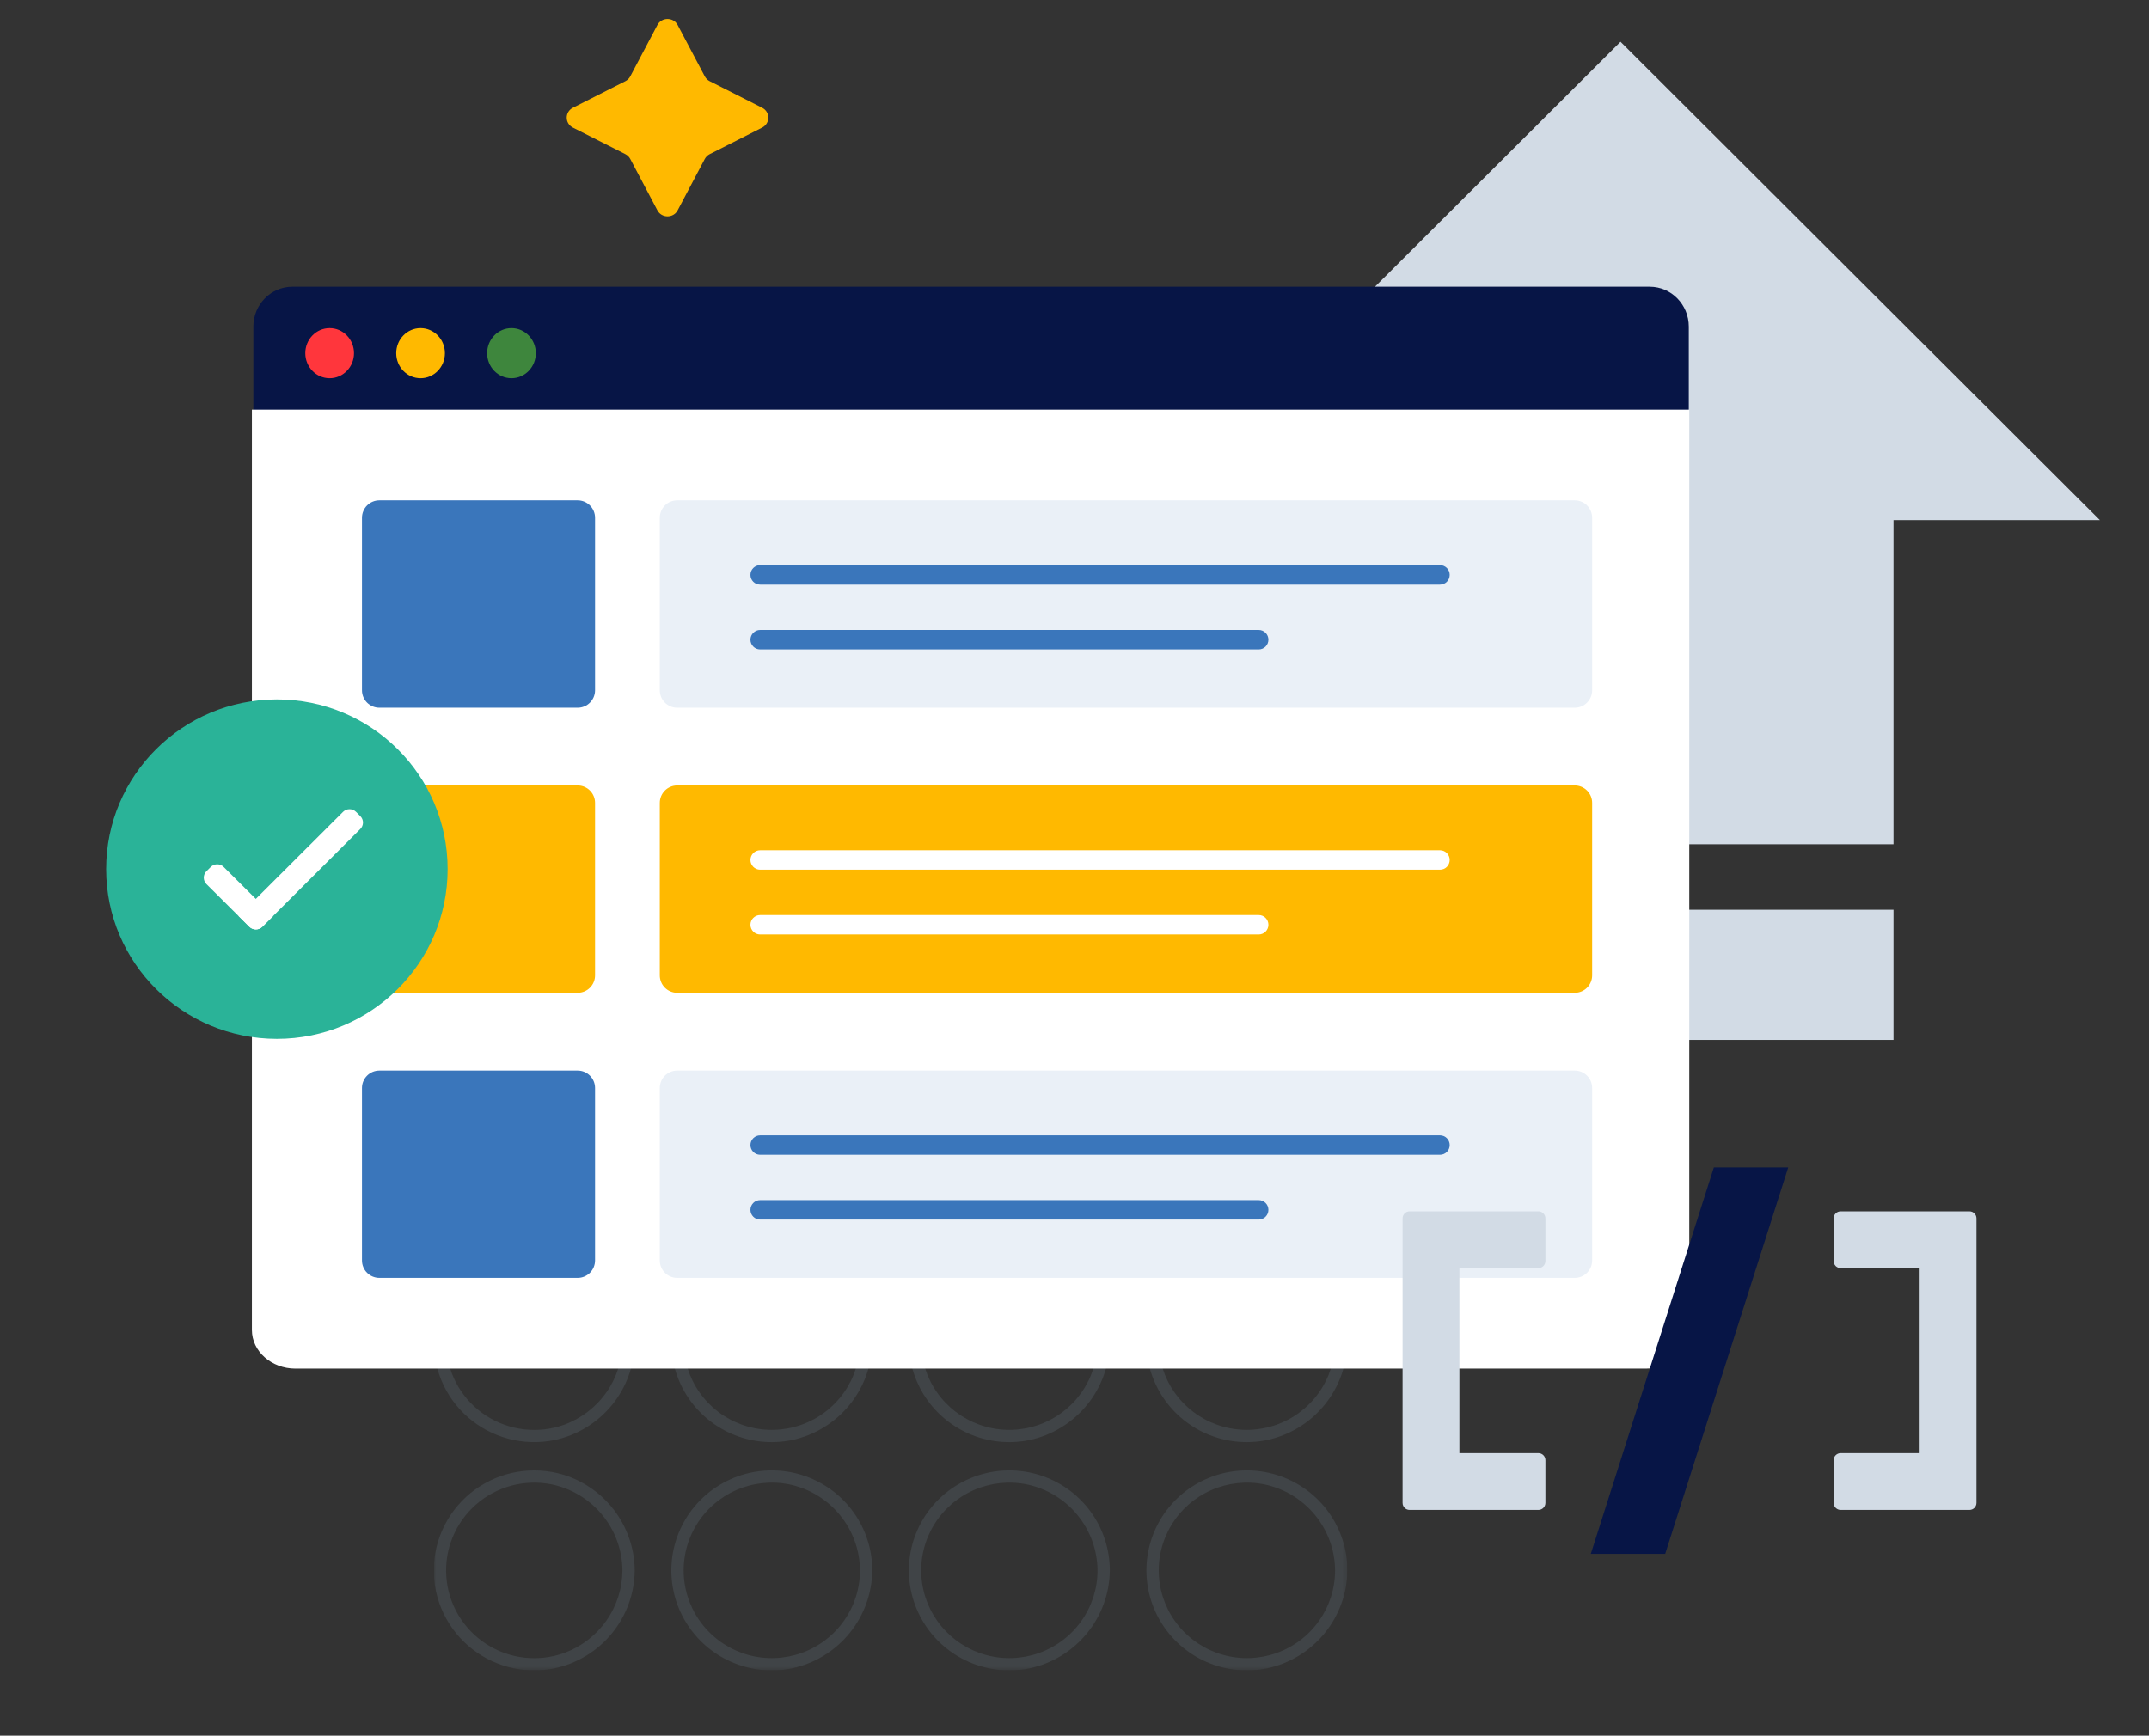 <svg xmlns="http://www.w3.org/2000/svg" width="510" height="412" viewBox="0 0 510 412" fill="none"><rect x="0" y="0" width="510" height="412" fill="#333333" stroke="none"/><g clip-path="url(#clip0_4634_3611)"><mask id="mask0_4634_3611" style="mask-type:luminance" maskUnits="userSpaceOnUse" x="103" y="186" width="217" height="211"><path d="M319.755 186.503H103V396.481H319.755V186.503Z" fill="white"/></mask><g mask="url(#mask0_4634_3611)"><path d="M147.716 264.405C147.69 268.682 146.355 272.849 143.888 276.35C141.422 279.851 137.941 282.521 133.911 284.002C130.874 285.095 127.624 285.473 124.416 285.107C121.208 284.741 118.128 283.641 115.418 281.893C112.708 280.145 110.441 277.797 108.794 275.032C107.147 272.266 106.165 269.159 105.926 265.954C105.686 262.748 106.194 259.53 107.411 256.553C108.629 253.575 110.521 250.919 112.941 248.79C115.362 246.662 118.244 245.12 121.362 244.285C124.48 243.45 127.751 243.345 130.917 243.977C135.637 244.965 139.877 247.529 142.932 251.244C145.988 254.96 147.676 259.603 147.716 264.405C147.716 264.79 147.87 265.159 148.144 265.432C148.417 265.704 148.788 265.857 149.175 265.857C149.562 265.857 149.932 265.704 150.206 265.432C150.479 265.159 150.633 264.79 150.633 264.405C150.592 259.551 149.076 254.824 146.282 250.845C143.489 246.867 139.55 243.824 134.985 242.118C131.525 240.856 127.818 240.41 124.156 240.815C120.493 241.219 116.975 242.463 113.876 244.449C110.778 246.435 108.185 249.109 106.299 252.261C104.414 255.412 103.288 258.956 103.01 262.614C102.732 266.272 103.309 269.944 104.697 273.343C106.085 276.741 108.245 279.773 111.008 282.2C113.771 284.628 117.061 286.384 120.621 287.333C124.181 288.281 127.913 288.395 131.524 287.666C136.895 286.537 141.717 283.615 145.191 279.385C148.666 275.154 150.584 269.869 150.628 264.405C150.628 264.02 150.475 263.651 150.201 263.379C149.928 263.106 149.557 262.953 149.17 262.953C148.783 262.953 148.412 263.106 148.139 263.379C147.865 263.651 147.712 264.02 147.712 264.405" fill="#758799" fill-opacity="0.2"/><path d="M204.09 264.405C204.089 268.701 202.753 272.891 200.267 276.401C197.78 279.912 194.264 282.571 190.2 284.015C186.136 285.459 181.723 285.617 177.566 284.467C173.408 283.318 169.709 280.917 166.976 277.593C164.243 274.269 162.608 270.185 162.297 265.901C161.985 261.617 163.012 257.342 165.237 253.661C167.461 249.98 170.774 247.074 174.722 245.34C178.67 243.607 183.06 243.131 187.29 243.977C192.013 244.96 196.256 247.523 199.312 251.239C202.368 254.956 204.055 259.602 204.09 264.405C204.09 264.79 204.244 265.159 204.517 265.432C204.791 265.704 205.162 265.857 205.548 265.857C205.935 265.857 206.306 265.704 206.579 265.432C206.853 265.159 207.007 264.79 207.007 264.405C207.007 259.508 205.486 254.731 202.652 250.728C199.817 246.726 195.809 243.694 191.176 242.048C186.543 240.403 181.512 240.224 176.772 241.536C172.033 242.849 167.818 245.589 164.704 249.38C161.59 253.171 159.731 257.828 159.38 262.712C159.03 267.597 160.206 272.47 162.746 276.663C165.287 280.856 169.069 284.165 173.572 286.134C178.076 288.104 183.082 288.639 187.903 287.665C193.269 286.528 198.086 283.604 201.559 279.376C205.032 275.147 206.954 269.867 207.007 264.405C207.007 264.02 206.853 263.651 206.579 263.379C206.306 263.106 205.935 262.953 205.548 262.953C205.162 262.953 204.791 263.106 204.517 263.379C204.244 263.651 204.09 264.02 204.09 264.405Z" fill="#758799" fill-opacity="0.2"/><path d="M260.464 264.405C260.463 268.7 259.128 272.89 256.641 276.401C254.155 279.912 250.639 282.571 246.575 284.015C242.511 285.459 238.098 285.617 233.941 284.468C229.783 283.318 226.084 280.917 223.351 277.593C220.617 274.27 218.983 270.186 218.671 265.902C218.36 261.618 219.386 257.342 221.611 253.662C223.835 249.981 227.148 247.074 231.096 245.341C235.044 243.607 239.433 243.131 243.664 243.977C248.387 244.96 252.629 247.523 255.686 251.239C258.743 254.956 260.429 259.602 260.464 264.405C260.464 264.79 260.618 265.159 260.892 265.432C261.165 265.704 261.536 265.857 261.923 265.857C262.31 265.857 262.68 265.704 262.954 265.432C263.227 265.159 263.381 264.79 263.381 264.405C263.381 259.508 261.86 254.731 259.026 250.728C256.192 246.726 252.183 243.694 247.55 242.048C242.917 240.403 237.886 240.224 233.147 241.536C228.408 242.849 224.192 245.589 221.079 249.38C217.965 253.171 216.105 257.828 215.755 262.712C215.404 267.597 216.58 272.47 219.121 276.663C221.662 280.856 225.443 284.165 229.947 286.134C234.451 288.104 239.456 288.639 244.277 287.665C249.644 286.528 254.461 283.604 257.934 279.376C261.406 275.147 263.328 269.867 263.381 264.405C263.381 264.02 263.227 263.651 262.954 263.379C262.68 263.106 262.31 262.953 261.923 262.953C261.536 262.953 261.165 263.106 260.892 263.379C260.618 263.651 260.464 264.02 260.464 264.405Z" fill="#758799" fill-opacity="0.2"/><path d="M316.838 264.405C316.837 268.7 315.501 272.89 313.015 276.401C310.528 279.912 307.012 282.571 302.948 284.015C298.885 285.459 294.472 285.617 290.314 284.468C286.157 283.318 282.458 280.917 279.724 277.593C276.991 274.27 275.356 270.186 275.045 265.902C274.733 261.618 275.76 257.342 277.984 253.662C280.208 249.981 283.521 247.074 287.469 245.341C291.417 243.607 295.807 243.131 300.037 243.977C304.76 244.96 309.003 247.523 312.06 251.239C315.116 254.956 316.803 259.602 316.838 264.405C316.838 264.79 316.992 265.159 317.265 265.432C317.539 265.704 317.91 265.857 318.296 265.857C318.683 265.857 319.054 265.704 319.327 265.432C319.601 265.159 319.755 264.79 319.755 264.405C319.755 259.508 318.234 254.731 315.4 250.728C312.565 246.726 308.557 243.694 303.924 242.048C299.291 240.403 294.26 240.224 289.52 241.536C284.781 242.849 280.566 245.589 277.452 249.38C274.338 253.171 272.479 257.828 272.128 262.712C271.778 267.597 272.954 272.47 275.494 276.663C278.035 280.856 281.817 284.165 286.32 286.134C290.824 288.104 295.83 288.639 300.651 287.665C306.017 286.528 310.834 283.604 314.307 279.376C317.78 275.147 319.701 269.867 319.755 264.405C319.755 264.02 319.601 263.651 319.327 263.379C319.054 263.106 318.683 262.953 318.296 262.953C317.91 262.953 317.539 263.106 317.265 263.379C316.992 263.651 316.838 264.02 316.838 264.405Z" fill="#758799" fill-opacity="0.2"/><path d="M204.08 318.59C204.079 322.885 202.744 327.075 200.257 330.586C197.771 334.097 194.255 336.756 190.191 338.2C186.127 339.644 181.714 339.802 177.557 338.653C173.399 337.503 169.7 335.102 166.967 331.778C164.233 328.455 162.599 324.371 162.287 320.087C161.976 315.803 163.002 311.527 165.227 307.847C167.451 304.166 170.764 301.259 174.712 299.526C178.66 297.792 183.049 297.316 187.28 298.162C192.003 299.145 196.245 301.708 199.302 305.424C202.359 309.141 204.045 313.787 204.08 318.59C204.08 318.975 204.234 319.344 204.508 319.617C204.781 319.889 205.152 320.042 205.539 320.042C205.926 320.042 206.296 319.889 206.57 319.617C206.843 319.344 206.997 318.975 206.997 318.59C206.997 313.693 205.476 308.916 202.642 304.913C199.808 300.911 195.799 297.879 191.166 296.233C186.533 294.588 181.502 294.409 176.763 295.721C172.024 297.034 167.808 299.773 164.695 303.565C161.581 307.356 159.721 312.013 159.371 316.897C159.02 321.782 160.196 326.655 162.737 330.848C165.278 335.041 169.059 338.349 173.563 340.319C178.067 342.289 183.072 342.824 187.893 341.85C193.26 340.713 198.077 337.789 201.55 333.561C205.023 329.332 206.944 324.052 206.997 318.59C206.997 318.205 206.843 317.836 206.57 317.563C206.296 317.291 205.926 317.138 205.539 317.138C205.152 317.138 204.781 317.291 204.508 317.563C204.234 317.836 204.08 318.205 204.08 318.59Z" fill="#758799" fill-opacity="0.2"/><path d="M260.444 318.59C260.443 322.885 259.107 327.075 256.621 330.586C254.134 334.097 250.618 336.756 246.555 338.2C242.491 339.644 238.078 339.802 233.92 338.653C229.763 337.503 226.064 335.102 223.33 331.778C220.597 328.455 218.963 324.371 218.651 320.087C218.34 315.803 219.366 311.527 221.59 307.847C223.815 304.166 227.127 301.259 231.075 299.526C235.023 297.792 239.413 297.316 243.643 298.162C248.366 299.145 252.609 301.708 255.666 305.424C258.722 309.141 260.409 313.787 260.444 318.59C260.444 318.975 260.598 319.344 260.871 319.617C261.145 319.889 261.516 320.042 261.902 320.042C262.289 320.042 262.66 319.889 262.934 319.617C263.207 319.344 263.361 318.975 263.361 318.59C263.361 313.693 261.84 308.916 259.006 304.913C256.172 300.911 252.163 297.879 247.53 296.233C242.897 294.588 237.866 294.409 233.127 295.721C228.387 297.034 224.172 299.773 221.058 303.565C217.945 307.356 216.085 312.013 215.735 316.897C215.384 321.782 216.56 326.655 219.101 330.848C221.641 335.041 225.423 338.349 229.927 340.319C234.43 342.289 239.436 342.824 244.257 341.85C249.623 340.713 254.44 337.789 257.913 333.561C261.386 329.332 263.308 324.052 263.361 318.59C263.361 318.205 263.207 317.836 262.934 317.563C262.66 317.291 262.289 317.138 261.902 317.138C261.516 317.138 261.145 317.291 260.871 317.563C260.598 317.836 260.444 318.205 260.444 318.59Z" fill="#758799" fill-opacity="0.2"/><path d="M316.808 318.59C316.806 322.885 315.471 327.075 312.985 330.586C310.498 334.097 306.982 336.756 302.918 338.2C298.855 339.644 294.442 339.802 290.284 338.653C286.127 337.503 282.428 335.102 279.694 331.778C276.961 328.455 275.326 324.371 275.015 320.087C274.703 315.803 275.73 311.527 277.954 307.847C280.178 304.166 283.491 301.259 287.439 299.526C291.387 297.792 295.777 297.316 300.007 298.162C304.73 299.145 308.973 301.708 312.03 305.424C315.086 309.141 316.772 313.787 316.808 318.59C316.808 318.975 316.962 319.344 317.235 319.617C317.508 319.889 317.879 320.042 318.266 320.042C318.653 320.042 319.024 319.889 319.297 319.617C319.571 319.344 319.724 318.975 319.724 318.59C319.725 313.693 318.204 308.916 315.369 304.913C312.535 300.911 308.527 297.879 303.894 296.233C299.261 294.588 294.23 294.409 289.49 295.721C284.751 297.034 280.536 299.773 277.422 303.565C274.308 307.356 272.449 312.013 272.098 316.897C271.748 321.782 272.924 326.655 275.464 330.848C278.005 335.041 281.787 338.349 286.29 340.319C290.794 342.289 295.8 342.824 300.621 341.85C305.987 340.713 310.804 337.789 314.277 333.561C317.75 329.332 319.671 324.052 319.724 318.59C319.724 318.205 319.571 317.836 319.297 317.563C319.024 317.291 318.653 317.138 318.266 317.138C317.879 317.138 317.508 317.291 317.235 317.563C316.962 317.836 316.808 318.205 316.808 318.59Z" fill="#758799" fill-opacity="0.2"/><path d="M147.716 318.59C147.69 322.867 146.355 327.033 143.888 330.535C141.422 334.036 137.941 336.706 133.911 338.187C130.874 339.28 127.624 339.658 124.416 339.292C121.208 338.926 118.128 337.826 115.418 336.078C112.708 334.33 110.441 331.982 108.794 329.217C107.147 326.451 106.165 323.344 105.926 320.139C105.686 316.933 106.194 313.715 107.411 310.738C108.629 307.76 110.521 305.103 112.941 302.975C115.362 300.847 118.244 299.305 121.362 298.47C124.48 297.635 127.751 297.53 130.917 298.162C135.637 299.15 139.877 301.714 142.932 305.429C145.988 309.145 147.676 313.788 147.716 318.59C147.716 318.975 147.87 319.344 148.144 319.617C148.417 319.889 148.788 320.042 149.175 320.042C149.562 320.042 149.932 319.889 150.206 319.617C150.479 319.344 150.633 318.975 150.633 318.59C150.592 313.736 149.076 309.009 146.282 305.03C143.489 301.052 139.55 298.009 134.985 296.303C131.525 295.041 127.818 294.595 124.156 295C120.493 295.404 116.975 296.648 113.876 298.634C110.778 300.62 108.185 303.294 106.299 306.446C104.414 309.597 103.288 313.141 103.01 316.799C102.732 320.457 103.309 324.129 104.697 327.528C106.085 330.926 108.245 333.958 111.008 336.385C113.771 338.812 117.061 340.569 120.621 341.518C124.181 342.466 127.913 342.58 131.524 341.85C136.895 340.722 141.717 337.8 145.191 333.569C148.666 329.339 150.584 324.054 150.628 318.59C150.628 318.205 150.475 317.836 150.201 317.563C149.928 317.291 149.557 317.138 149.17 317.138C148.783 317.138 148.412 317.291 148.139 317.563C147.865 317.836 147.712 318.205 147.712 318.59" fill="#758799" fill-opacity="0.2"/><path d="M147.716 372.774C147.69 377.051 146.355 381.218 143.888 384.719C141.422 388.221 137.941 390.89 133.911 392.371C130.874 393.464 127.624 393.842 124.416 393.476C121.208 393.11 118.128 392.01 115.418 390.262C112.708 388.514 110.441 386.166 108.794 383.401C107.147 380.635 106.165 377.528 105.926 374.323C105.686 371.117 106.194 367.899 107.411 364.922C108.629 361.944 110.521 359.288 112.941 357.159C115.362 355.031 118.244 353.489 121.362 352.654C124.48 351.819 127.751 351.714 130.917 352.346C135.637 353.334 139.877 355.898 142.933 359.613C145.989 363.329 147.676 367.972 147.716 372.774C147.716 373.159 147.871 373.528 148.145 373.801C148.418 374.073 148.789 374.226 149.176 374.226C149.563 374.226 149.933 374.073 150.207 373.801C150.48 373.528 150.634 373.159 150.634 372.774C150.593 367.92 149.076 363.193 146.283 359.214C143.489 355.236 139.551 352.193 134.985 350.487C131.525 349.225 127.818 348.779 124.156 349.184C120.493 349.588 116.975 350.832 113.876 352.818C110.778 354.804 108.185 357.478 106.299 360.63C104.414 363.781 103.288 367.325 103.01 370.983C102.732 374.641 103.309 378.313 104.697 381.712C106.085 385.11 108.245 388.142 111.008 390.569C113.771 392.997 117.061 394.753 120.621 395.702C124.181 396.65 127.913 396.764 131.524 396.035C136.895 394.906 141.717 391.984 145.191 387.754C148.666 383.523 150.584 378.238 150.628 372.774C150.628 372.389 150.475 372.02 150.201 371.748C149.928 371.475 149.557 371.322 149.17 371.322C148.783 371.322 148.412 371.475 148.139 371.748C147.865 372.02 147.712 372.389 147.712 372.774" fill="#758799" fill-opacity="0.2"/><path d="M204.09 372.774C204.089 377.07 202.753 381.26 200.267 384.77C197.78 388.281 194.264 390.94 190.2 392.384C186.136 393.828 181.723 393.986 177.566 392.837C173.408 391.687 169.709 389.286 166.976 385.962C164.243 382.638 162.608 378.555 162.297 374.27C161.985 369.986 163.012 365.711 165.237 362.03C167.461 358.349 170.774 355.443 174.722 353.709C178.67 351.976 183.06 351.5 187.29 352.346C192.013 353.329 196.256 355.892 199.313 359.608C202.369 363.325 204.055 367.971 204.09 372.774C204.09 373.159 204.245 373.528 204.518 373.801C204.792 374.073 205.163 374.226 205.549 374.226C205.936 374.226 206.307 374.073 206.58 373.801C206.854 373.528 207.008 373.159 207.008 372.774C207.008 367.877 205.487 363.1 202.653 359.097C199.819 355.095 195.81 352.063 191.177 350.417C186.544 348.772 181.513 348.593 176.774 349.905C172.035 351.218 167.819 353.957 164.705 357.748C161.592 361.539 159.732 366.196 159.381 371.081C159.031 375.965 160.206 380.838 162.747 385.031C165.288 389.225 169.069 392.533 173.573 394.503C178.076 396.473 183.082 397.008 187.903 396.035C193.269 394.897 198.086 391.974 201.559 387.745C205.032 383.516 206.954 378.236 207.008 372.774C207.008 372.389 206.853 372.02 206.579 371.748C206.306 371.475 205.935 371.322 205.548 371.322C205.162 371.322 204.791 371.475 204.517 371.748C204.244 372.02 204.09 372.389 204.09 372.774Z" fill="#758799" fill-opacity="0.2"/><path d="M260.464 372.774C260.463 377.07 259.128 381.26 256.641 384.77C254.155 388.281 250.639 390.94 246.575 392.384C242.511 393.828 238.098 393.986 233.941 392.837C229.783 391.687 226.084 389.286 223.351 385.963C220.617 382.639 218.983 378.555 218.671 374.271C218.36 369.987 219.386 365.711 221.611 362.031C223.835 358.35 227.148 355.443 231.096 353.71C235.044 351.976 239.433 351.5 243.664 352.346C248.387 353.329 252.629 355.892 255.686 359.608C258.743 363.325 260.429 367.971 260.464 372.774C260.464 373.159 260.618 373.528 260.892 373.801C261.165 374.073 261.536 374.226 261.923 374.226C262.31 374.226 262.68 374.073 262.954 373.801C263.227 373.528 263.381 373.159 263.381 372.774C263.381 367.877 261.86 363.1 259.026 359.097C256.192 355.095 252.183 352.063 247.55 350.417C242.917 348.772 237.886 348.593 233.147 349.905C228.408 351.218 224.192 353.958 221.079 357.749C217.965 361.54 216.105 366.197 215.755 371.081C215.404 375.966 216.58 380.839 219.121 385.032C221.662 389.225 225.443 392.534 229.947 394.503C234.451 396.473 239.456 397.008 244.277 396.035C249.644 394.897 254.461 391.973 257.934 387.745C261.406 383.516 263.328 378.236 263.381 372.774C263.381 372.389 263.227 372.02 262.954 371.748C262.68 371.475 262.31 371.322 261.923 371.322C261.536 371.322 261.165 371.475 260.892 371.748C260.618 372.02 260.464 372.389 260.464 372.774Z" fill="#758799" fill-opacity="0.2"/><path d="M316.838 372.774C316.837 377.07 315.501 381.26 313.015 384.77C310.528 388.281 307.012 390.94 302.948 392.384C298.885 393.828 294.472 393.986 290.314 392.837C286.157 391.687 282.458 389.286 279.724 385.963C276.991 382.639 275.356 378.555 275.045 374.271C274.733 369.987 275.76 365.712 277.984 362.031C280.208 358.35 283.521 355.444 287.469 353.71C291.417 351.976 295.807 351.5 300.037 352.346C304.76 353.329 309.003 355.892 312.06 359.608C315.116 363.325 316.803 367.971 316.838 372.774C316.838 373.159 316.992 373.528 317.265 373.801C317.539 374.073 317.91 374.226 318.296 374.226C318.683 374.226 319.054 374.073 319.327 373.801C319.601 373.528 319.755 373.159 319.755 372.774C319.755 367.877 318.234 363.1 315.4 359.097C312.566 355.095 308.557 352.063 303.924 350.417C299.291 348.772 294.26 348.593 289.521 349.905C284.782 351.218 280.566 353.957 277.452 357.748C274.339 361.539 272.479 366.196 272.128 371.081C271.778 375.965 272.953 380.838 275.494 385.031C278.035 389.225 281.816 392.533 286.32 394.503C290.823 396.473 295.829 397.008 300.65 396.035C306.016 394.897 310.833 391.974 314.306 387.745C317.779 383.516 319.701 378.236 319.754 372.774C319.754 372.389 319.6 372.02 319.326 371.748C319.053 371.475 318.682 371.322 318.295 371.322C317.909 371.322 317.538 371.475 317.264 371.748C316.991 372.02 316.837 372.389 316.837 372.774" fill="#758799" fill-opacity="0.2"/><path d="M204.08 210.221C204.08 213.435 203.334 216.605 201.899 219.483C200.464 222.362 198.379 224.871 195.808 226.814C193.237 228.757 190.249 230.082 187.078 230.684C183.907 231.287 180.639 231.151 177.53 230.287C174.42 229.423 171.554 227.855 169.155 225.705C166.755 223.555 164.888 220.882 163.699 217.894C162.51 214.906 162.032 211.685 162.302 208.483C162.571 205.281 163.581 202.184 165.253 199.435C167.618 195.542 171.199 192.527 175.447 190.851C179.696 189.175 184.379 188.93 188.781 190.153C193.182 191.376 197.061 193.999 199.824 197.623C202.586 201.247 204.081 205.672 204.08 210.221C204.08 210.606 204.234 210.975 204.507 211.248C204.781 211.52 205.152 211.673 205.539 211.673C205.925 211.673 206.296 211.52 206.57 211.248C206.843 210.975 206.997 210.606 206.997 210.221C206.996 206.562 206.145 202.954 204.511 199.677C202.877 196.4 200.504 193.543 197.577 191.33C194.651 189.117 191.25 187.607 187.64 186.919C184.031 186.231 180.31 186.383 176.769 187.363C173.229 188.344 169.963 190.125 167.229 192.57C164.494 195.014 162.364 198.054 161.005 201.454C159.646 204.853 159.095 208.519 159.395 212.165C159.695 215.812 160.838 219.34 162.734 222.474C165.424 226.915 169.501 230.357 174.342 232.274C179.183 234.19 184.522 234.476 189.541 233.086C194.561 231.697 198.985 228.709 202.137 224.58C205.289 220.451 206.996 215.407 206.997 210.221C206.997 209.836 206.843 209.467 206.57 209.194C206.296 208.922 205.925 208.769 205.539 208.769C205.152 208.769 204.781 208.922 204.507 209.194C204.234 209.467 204.08 209.836 204.08 210.221Z" fill="#758799" fill-opacity="0.2"/><path d="M260.444 210.221C260.444 213.435 259.698 216.605 258.263 219.483C256.828 222.362 254.743 224.871 252.172 226.814C249.601 228.757 246.613 230.082 243.442 230.684C240.271 231.287 237.003 231.151 233.894 230.287C230.784 229.423 227.918 227.855 225.519 225.705C223.119 223.555 221.252 220.882 220.063 217.894C218.874 214.906 218.396 211.685 218.666 208.483C218.935 205.281 219.945 202.184 221.617 199.435C223.982 195.542 227.563 192.527 231.811 190.851C236.06 189.175 240.743 188.93 245.145 190.153C249.546 191.376 253.425 193.999 256.188 197.623C258.95 201.247 260.445 205.672 260.444 210.221C260.444 210.606 260.598 210.975 260.871 211.248C261.145 211.52 261.516 211.673 261.902 211.673C262.289 211.673 262.66 211.52 262.934 211.248C263.207 210.975 263.361 210.606 263.361 210.221C263.36 206.562 262.509 202.954 260.875 199.677C259.241 196.4 256.868 193.543 253.941 191.33C251.015 189.117 247.614 187.607 244.004 186.919C240.395 186.231 236.674 186.383 233.133 187.363C229.592 188.344 226.327 190.125 223.593 192.57C220.858 195.014 218.728 198.054 217.369 201.454C216.01 204.853 215.459 208.519 215.759 212.165C216.059 215.812 217.202 219.34 219.098 222.474C221.788 226.915 225.865 230.357 230.706 232.274C235.547 234.19 240.886 234.476 245.905 233.086C250.925 231.697 255.349 228.709 258.501 224.58C261.653 220.451 263.36 215.407 263.361 210.221C263.361 209.836 263.207 209.467 262.934 209.194C262.66 208.922 262.289 208.769 261.902 208.769C261.516 208.769 261.145 208.922 260.871 209.194C260.598 209.467 260.444 209.836 260.444 210.221Z" fill="#758799" fill-opacity="0.2"/><path d="M316.808 210.221C316.808 213.435 316.061 216.605 314.626 219.483C313.191 222.362 311.107 224.871 308.535 226.814C305.964 228.757 302.976 230.082 299.806 230.684C296.635 231.287 293.367 231.151 290.257 230.287C287.148 229.423 284.282 227.855 281.882 225.705C279.483 223.555 277.616 220.882 276.427 217.894C275.238 214.906 274.76 211.685 275.029 208.483C275.299 205.281 276.309 202.184 277.981 199.435C280.346 195.542 283.927 192.527 288.175 190.851C292.424 189.175 297.106 188.93 301.508 190.153C305.91 191.376 309.789 193.999 312.551 197.623C315.314 201.247 316.809 205.672 316.808 210.221C316.808 210.606 316.962 210.975 317.235 211.248C317.509 211.52 317.879 211.673 318.266 211.673C318.653 211.673 319.024 211.52 319.297 211.248C319.571 210.975 319.725 210.606 319.725 210.221C319.723 206.562 318.872 202.954 317.238 199.677C315.604 196.4 313.231 193.543 310.305 191.33C307.378 189.117 303.977 187.607 300.368 186.919C296.758 186.231 293.038 186.383 289.497 187.363C285.956 188.344 282.691 190.125 279.956 192.57C277.222 195.014 275.092 198.054 273.733 201.454C272.374 204.853 271.823 208.519 272.123 212.165C272.423 215.812 273.566 219.34 275.462 222.474C278.152 226.915 282.229 230.357 287.07 232.274C291.911 234.19 297.25 234.476 302.269 233.086C307.288 231.697 311.712 228.709 314.865 224.58C318.017 220.451 319.724 215.407 319.725 210.221C319.725 209.836 319.571 209.467 319.297 209.194C319.024 208.922 318.653 208.769 318.266 208.769C317.879 208.769 317.509 208.922 317.235 209.194C316.962 209.467 316.808 209.836 316.808 210.221Z" fill="#758799" fill-opacity="0.2"/><path d="M147.717 210.221C147.691 214.498 146.355 218.664 143.888 222.166C141.422 225.667 137.941 228.337 133.911 229.818C129.861 231.239 125.473 231.4 121.328 230.281C117.184 229.161 113.479 226.814 110.706 223.55C107.936 220.236 106.267 216.149 105.929 211.851C105.59 207.554 106.599 203.258 108.816 199.555C111.033 195.852 114.349 192.925 118.307 191.176C122.265 189.428 126.67 188.945 130.916 189.793C135.637 190.781 139.876 193.345 142.932 197.06C145.988 200.776 147.676 205.419 147.717 210.221C147.717 210.606 147.87 210.975 148.144 211.247C148.417 211.52 148.788 211.673 149.175 211.673C149.562 211.673 149.933 211.52 150.206 211.247C150.48 210.975 150.633 210.606 150.633 210.221C150.593 205.367 149.076 200.64 146.282 196.661C143.489 192.683 139.55 189.64 134.986 187.934C130.352 186.249 125.307 186.036 120.547 187.324C115.786 188.613 111.544 191.339 108.405 195.128C105.267 198.917 103.385 203.581 103.021 208.479C102.656 213.376 103.827 218.266 106.371 222.473C108.938 226.641 112.724 229.929 117.22 231.896C121.716 233.863 126.709 234.417 131.529 233.481C136.9 232.352 141.722 229.431 145.196 225.2C148.671 220.97 150.589 215.685 150.633 210.221C150.633 209.836 150.48 209.467 150.206 209.194C149.933 208.922 149.562 208.769 149.175 208.769C148.788 208.769 148.417 208.922 148.144 209.194C147.87 209.467 147.717 209.836 147.717 210.221Z" fill="#758799" fill-opacity="0.2"/></g></g><path fill-rule="evenodd" clip-rule="evenodd" d="M319.776 200.407H449.364V106.436H319.776V200.407Z" fill="#D2DBE5"/><path fill-rule="evenodd" clip-rule="evenodd" d="M319.776 246.847H449.364V215.95H319.776V246.847Z" fill="#D2DBE5"/><path fill-rule="evenodd" clip-rule="evenodd" d="M498.344 123.463H270.796L384.575 9.91L498.344 123.463Z" fill="#D2DBE5"/><g clip-path="url(#clip1_4634_3611)"><path fill-rule="evenodd" clip-rule="evenodd" d="M400.78 101.655H60.123V77.535C60.123 72.303 64.272 68.061 69.388 68.061H391.514C396.632 68.061 400.78 72.303 400.78 77.535V101.655Z" fill="#071546"/><path fill-rule="evenodd" clip-rule="evenodd" d="M84.01 83.834C84.01 87.118 81.423 89.78 78.231 89.78C75.04 89.78 72.453 87.118 72.453 83.834C72.453 80.55 75.04 77.888 78.231 77.888C81.423 77.888 84.01 80.55 84.01 83.834Z" fill="#FF363C"/><path fill-rule="evenodd" clip-rule="evenodd" d="M105.586 83.834C105.586 87.118 102.999 89.78 99.807 89.78C96.616 89.78 94.029 87.118 94.029 83.834C94.029 80.55 96.616 77.888 99.807 77.888C102.999 77.888 105.586 80.55 105.586 83.834Z" fill="#FFB900"/><path fill-rule="evenodd" clip-rule="evenodd" d="M127.163 83.834C127.163 87.118 124.576 89.78 121.384 89.78C118.193 89.78 115.606 87.118 115.606 83.834C115.606 80.55 118.193 77.888 121.384 77.888C124.576 77.888 127.163 80.55 127.163 83.834Z" fill="#3E863D"/><path fill-rule="evenodd" clip-rule="evenodd" d="M70.112 324.869C64.407 324.869 59.781 320.762 59.781 315.695V97.242H400.895V315.695C400.895 320.762 396.269 324.869 390.563 324.869H70.112Z" fill="white"/><path d="M373.716 118.774H160.713C158.432 118.774 156.583 120.625 156.583 122.908V163.857C156.583 166.14 158.432 167.991 160.713 167.991H373.716C375.997 167.991 377.846 166.14 377.846 163.857V122.908C377.846 120.625 375.997 118.774 373.716 118.774Z" fill="#EAF0F7"/><path d="M298.714 149.534H180.4C179.127 149.534 178.095 150.567 178.095 151.841C178.095 153.116 179.127 154.148 180.4 154.148H298.714C299.987 154.148 301.019 153.116 301.019 151.841C301.019 150.567 299.987 149.534 298.714 149.534Z" fill="#3A76BB"/><path d="M341.737 134.154H180.4C179.127 134.154 178.095 135.187 178.095 136.461C178.095 137.735 179.127 138.768 180.4 138.768H341.737C343.01 138.768 344.042 137.735 344.042 136.461C344.042 135.187 343.01 134.154 341.737 134.154Z" fill="#3A76BB"/><path d="M373.716 186.447H160.713C158.432 186.447 156.583 188.298 156.583 190.581V231.53C156.583 233.813 158.432 235.664 160.713 235.664H373.716C375.997 235.664 377.846 233.813 377.846 231.53V190.581C377.846 188.298 375.997 186.447 373.716 186.447Z" fill="#FFB900"/><path d="M298.714 217.208H180.4C179.127 217.208 178.095 218.24 178.095 219.515C178.095 220.789 179.127 221.822 180.4 221.822H298.714C299.987 221.822 301.019 220.789 301.019 219.515C301.019 218.24 299.987 217.208 298.714 217.208Z" fill="white"/><path d="M341.737 201.827H180.4C179.127 201.827 178.095 202.86 178.095 204.134C178.095 205.408 179.127 206.441 180.4 206.441H341.737C343.01 206.441 344.042 205.408 344.042 204.134C344.042 202.86 343.01 201.827 341.737 201.827Z" fill="white"/><path d="M373.716 254.12H160.713C158.432 254.12 156.583 255.971 156.583 258.254V299.203C156.583 301.486 158.432 303.337 160.713 303.337H373.716C375.997 303.337 377.846 301.486 377.846 299.203V258.254C377.846 255.971 375.997 254.12 373.716 254.12Z" fill="#EAF0F7"/><path d="M298.714 284.881H180.4C179.127 284.881 178.095 285.914 178.095 287.188C178.095 288.462 179.127 289.495 180.4 289.495H298.714C299.987 289.495 301.019 288.462 301.019 287.188C301.019 285.914 299.987 284.881 298.714 284.881Z" fill="#3A76BB"/><path d="M341.737 269.5H180.4C179.127 269.5 178.095 270.533 178.095 271.807C178.095 273.082 179.127 274.114 180.4 274.114H341.737C343.01 274.114 344.042 273.082 344.042 271.807C344.042 270.533 343.01 269.5 341.737 269.5Z" fill="#3A76BB"/><path d="M137.087 118.774H90.032C87.751 118.774 85.902 120.625 85.902 122.908V163.856C85.902 166.14 87.751 167.991 90.032 167.991H137.087C139.368 167.991 141.218 166.14 141.218 163.856V122.908C141.218 120.625 139.368 118.774 137.087 118.774Z" fill="#3A76BB"/><path d="M137.087 186.447H90.032C87.751 186.447 85.902 188.298 85.902 190.581V231.53C85.902 233.813 87.751 235.664 90.032 235.664H137.087C139.368 235.664 141.218 233.813 141.218 231.53V190.581C141.218 188.298 139.368 186.447 137.087 186.447Z" fill="#FFB900"/><path d="M137.087 254.12H90.032C87.751 254.12 85.902 255.971 85.902 258.254V299.203C85.902 301.486 87.751 303.337 90.032 303.337H137.087C139.368 303.337 141.218 301.486 141.218 299.203V258.254C141.218 255.971 139.368 254.12 137.087 254.12Z" fill="#3A76BB"/></g><g clip-path="url(#clip2_4634_3611)"><path fill-rule="evenodd" clip-rule="evenodd" d="M65.713 166.019C43.336 166.019 25.195 184.056 25.195 206.306C25.195 228.556 43.336 246.593 65.713 246.593C88.091 246.593 106.231 228.556 106.231 206.306C106.231 184.056 88.091 166.019 65.713 166.019Z" fill="#2AB398"/><path fill-rule="evenodd" clip-rule="evenodd" d="M59.185 219.992L56.627 217.448L81.415 192.711C82.263 191.868 83.637 191.868 84.485 192.711L85.508 193.728C86.356 194.571 86.356 195.938 85.508 196.781L62.254 219.992C61.407 220.835 60.032 220.835 59.185 219.992Z" fill="white"/><path fill-rule="evenodd" clip-rule="evenodd" d="M64.808 217.448L62.25 219.992C61.402 220.835 60.028 220.835 59.18 219.992L48.994 209.864C48.146 209.021 48.146 207.654 48.994 206.811L50.017 205.794C50.865 204.951 52.239 204.951 53.087 205.794L64.808 217.448Z" fill="white"/></g><g clip-path="url(#clip3_4634_3611)"><path d="M156.008 5.94C157.018 4.026 159.814 4.026 160.824 5.94L167.26 18.128C167.518 18.617 167.924 19.015 168.423 19.267L180.87 25.57C182.825 26.559 182.825 29.296 180.87 30.286L168.423 36.588C167.924 36.841 167.518 37.239 167.26 37.727L160.824 49.916C159.814 51.83 157.018 51.83 156.008 49.916L149.572 37.727C149.314 37.239 148.907 36.841 148.409 36.588L135.962 30.286C134.007 29.296 134.007 26.559 135.962 25.57L148.409 19.267C148.907 19.015 149.314 18.617 149.572 18.128L156.008 5.94Z" fill="#FFB900"/></g><path fill-rule="evenodd" clip-rule="evenodd" d="M406.728 277.109L377.525 368.848H395.181L424.384 277.109H406.728Z" fill="#071546"/><path fill-rule="evenodd" clip-rule="evenodd" d="M365.086 287.539H346.343H334.528C333.606 287.539 332.859 288.286 332.859 289.208V301.023V344.935V356.75C332.859 357.672 333.606 358.419 334.528 358.419H346.343H365.086C366.007 358.419 366.754 357.672 366.754 356.75V346.604C366.754 345.682 366.007 344.935 365.086 344.935H346.343V301.023H365.086C366.007 301.023 366.754 300.276 366.754 299.354V289.208C366.754 288.286 366.007 287.539 365.086 287.539Z" fill="#D2DBE5"/><path fill-rule="evenodd" clip-rule="evenodd" d="M467.38 287.539H455.565H436.823C435.901 287.539 435.154 288.286 435.154 289.208V299.354C435.154 300.276 435.901 301.023 436.823 301.023H455.565V344.935H436.823C435.901 344.935 435.154 345.682 435.154 346.604V356.75C435.154 357.672 435.901 358.419 436.823 358.419H455.565H467.38C468.302 358.419 469.049 357.672 469.049 356.75V346.604V299.354V289.208C469.049 288.286 468.302 287.539 467.38 287.539Z" fill="#D2DBE5"/><defs><clipPath id="clip0_4634_3611"><rect width="216.755" height="162.566" fill="white" transform="translate(103 233.915)"/></clipPath><clipPath id="clip1_4634_3611"><rect width="341.389" height="257.396" fill="white" transform="translate(59.608 67.736)"/></clipPath><clipPath id="clip2_4634_3611"><rect width="88.46" height="95.496" fill="white" transform="translate(25.274 158.559)"/></clipPath><clipPath id="clip3_4634_3611"><rect width="47.841" height="46.847" fill="white" transform="translate(134.496 4.504)"/></clipPath></defs></svg>